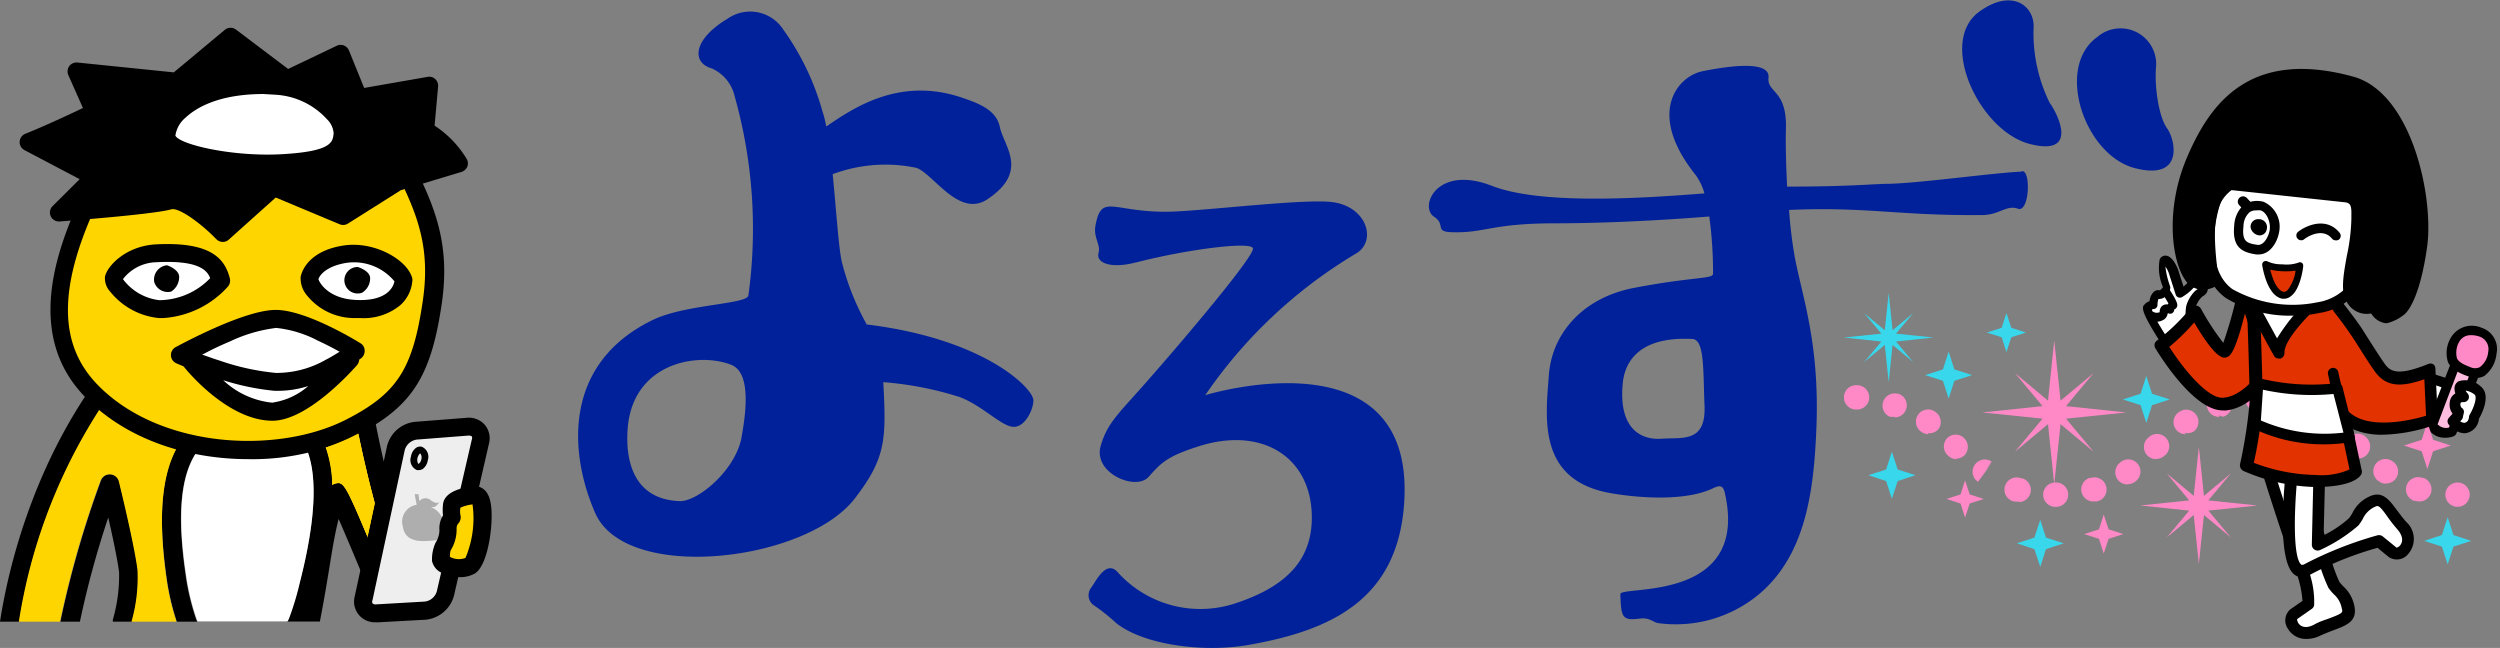 <svg xmlns="http://www.w3.org/2000/svg" width="205.54" height="53.27" viewBox="0 0 205.54 53.27">
  <rect x="0" y="0" width="205.54" height="53.27" fill="#808080" stroke="none"/>
  <defs>
    <style>
      .a {
        fill: none;
      }

      .b {
        fill: #00219a;
      }

      .c {
        fill: #ffd500;
      }

      .d {
        fill: #fff;
      }

      .e {
        fill: #eee;
      }

      .f {
        fill: #aeaeae;
      }

      .g {
        fill: #ff89c6;
      }

      .h {
        fill: #ffbddf;
      }

      .i {
        fill: #e13200;
      }

      .j {
        fill: #38d7ec;
      }
    </style>
  </defs>
  <rect class="a" width="205.54" height="53.27"/>
  <g>
    <path class="b" d="M540.33,255c2.78-2,4.61-.36,4.45,1.42a12.93,12.93,0,0,0,1.32,6.07c.65.89,2.47,4.46-1.65,3.39s-7.58-8.39-4.12-10.88" transform="translate(-377.59 -254.05)"/>
    <path class="b" d="M550,257.11a2.93,2.93,0,0,1,4.86,2.32c-.17,1.78.24,4.28.9,5.17s1.46,4.34-2.66,3.27-6.56-8.26-3.1-10.76" transform="translate(-377.59 -254.05)"/>
    <path class="b" d="M470.94,275.64c4.22-1.09,9.49-1.76,9.66-1.18s-5.4,7.18-8.6,10.82c-2.47,2.82-3.35,3.5-3.91,5.41-.67,2.25,2.87,3.74,3.92,2.58s1.49-1.7,4.24-2.56c5-1.55,8.93.8,9.18,5.42.21,3.95-2.14,6.16-6.26,7.52a9.15,9.15,0,0,1-9.72-2.59c-.94-1-1.8.85-2.17,1.34a1,1,0,0,0,.28,1.44,15.33,15.33,0,0,1,1.79,1.43c2.25,1.8,7.17,2.46,10.91,1.8,6.69-1.18,12.22-3.67,12.77-11.61,1-14.28-16.35-8.92-16.35-8.92a39.54,39.54,0,0,1,12.42-11.66c1.67-1,.92-3.77-1.87-4.2-2.28-.35-11.12.78-13.82.78-4.37,0-5.26-1.5-5.75,1.11-.2,1,.44,1.58.25,2.27-.24.87,1.1,1.3,3,.8" transform="translate(-377.59 -254.05)"/>
    <path class="b" d="M543.8,268.16c-2.31.1-8.15.92-10.83,1-1.29,0-2.91.21-7.66.23l-.79,0c-.1-1.95-.13-3.75-.1-4.71.11-3.29-1.56-2.95-1.43-4.25s-2.66-1.08-5.4-.53c-2.09.41-4.67,3.46-.58,8.55a4.66,4.66,0,0,1,.71,1.5c-6,.48-13.63.87-17.47-.62-4.55-1.77-6,1.73-4.76,2.54,1,.64,0,1.23,1.45,1.27,2.75.09,3.22-.73,8.52-.73,4.26,0,9.24-.28,12.66-.56a33.9,33.9,0,0,1,.31,4.7c0,.46-1.54.22-6.5,1.17-4.19.8-6.75,3.73-7,7.18s-1,8.68,5.17,9.71c2.92.49,6.18.53,8.16-.34.5-.22.95-.51,1.13.27,2.11,9.13-8.61,7.61-8.58,8.36.06,1.9.12,2.21,1.67,2,.73-.08,1.07.33,1.44.38a10.69,10.69,0,0,0,8.28-2.37c3.91-3.27,4.51-8.66,4.72-13.49.31-7.16-1.18-11-1.79-14.34a37.28,37.28,0,0,1-.45-3.77c6.39-.28,9.07.49,15.89.42,1.37,0,2-.86,2.93-.52s1.09-3.12.34-3.09m-29.64,22c-1.66.12-3.57-.78-3.19-4.59.19-1.87,1.49-3.83,5.72-3.61,1,.05.88,2.47,1,5.51s-1.83,2.57-3.51,2.69" transform="translate(-377.59 -254.05)"/>
    <path class="b" d="M448.83,280.69a21.13,21.13,0,0,1-2-5c-.28-1.05-.48-4.29-.78-7.32a12.38,12.38,0,0,1,6.88-.52c1.41.49,3.51,4.16,5.86,2.57,3.42-2.3,1.35-4.3,1-5.94-.29-1.38-1.7-1.93-3.2-2.43-5.17-1.72-9,1-11.07,2.4a8.6,8.6,0,0,0-.31-1.24A21.29,21.29,0,0,0,442,256.5a3.24,3.24,0,0,0-4.58-.92c-2.85,1.7-3,3.62-1.3,4.1A3.31,3.31,0,0,1,438,262a40.16,40.16,0,0,1,1.12,16.34c-.09.73-5.15.72-7.83,2-7.47,3.6-6.91,11-4.76,15.9,2.54,5.76,17.34,4,21.34-1.21,2.57-3.33,2.59-4.88,2.34-9.56a27.73,27.73,0,0,1,6.27,1.22c1.77.66,3.27,2.23,4.25,2.43,1.19.25,1.92-1.69,1.81-2.25-.2-1.06-4.19-5-13.75-6.15M438.56,290c-.51,2.76-3.64,5.3-5.08,5.25-3.63-.12-4.49-3.06-4.29-5.9.36-5.29,5.43-6.35,8.29-5.39.59.19,2.08.66,1.08,6" transform="translate(-377.59 -254.05)"/>
  </g>
  <g>
    <g>
      <g>
        <path d="M411.42,300.06a90.36,90.36,0,0,1-3.92-17.26.8.8,0,0,0-.82-.7l-19.06.91a.76.76,0,0,0-.57.29c-6.69,8.13-8.82,17.71-9.46,21.86h1.59a45,45,0,0,1,8.86-20.6l18-.86a95.07,95.07,0,0,0,3.7,16.23l-1,.52c-2.84-6.86-2.86-6.84-3.65-6.64a.72.72,0,0,0-.19.11,8.15,8.15,0,0,0-1.48-4.9,5.14,5.14,0,0,0-4.43-1.8c-2.79.12-4.8,1-6.15,2.59-1.87,2.25-2.37,6-1.56,11.64a20.2,20.2,0,0,0,.85,3.71h1.67a1.83,1.83,0,0,1-.11-.26,19.52,19.52,0,0,1-.86-3.67c-.74-5.22-.36-8.53,1.22-10.42,1.05-1.26,2.68-1.92,5-2a3.6,3.6,0,0,1,3.14,1.21c1.08,1.33,2,4.49,0,12a23.2,23.2,0,0,1-.89,2.85c0,.09-.08.19-.13.28h2.72c.33-1.71.56-3.09.76-4.31.26-1.61.46-2.86.78-4.12.44,1,1.12,2.6,2.17,5.12a.74.74,0,0,0,.46.44.73.73,0,0,0,.63-.05l2.32-1.24A.78.78,0,0,0,411.42,300.06Z" transform="translate(-377.59 -254.05)"/>
        <path d="M388.93,300.87c-.3-2.28-1.48-7-1.53-7.24a.79.79,0,0,0-1.5-.08,82.28,82.28,0,0,0-3.34,11.61h1.6a76.77,76.77,0,0,1,2.33-8.56c.35,1.52.74,3.35.89,4.48a13,13,0,0,1-.51,3.91,1,1,0,0,0,0,.17h1.57A13.14,13.14,0,0,0,388.93,300.87Z" transform="translate(-377.59 -254.05)"/>
        <path class="c" d="M392.85,289.81c1.35-1.62,3.36-2.47,6.15-2.59a5.14,5.14,0,0,1,4.43,1.8,8.15,8.15,0,0,1,1.48,4.9.72.72,0,0,1,.19-.11c.79-.2.81-.22,3.65,6.64l1-.52A95.07,95.07,0,0,1,406,283.7l-18,.86a45,45,0,0,0-8.86,20.6h3.38a82.28,82.28,0,0,1,3.34-11.61.79.79,0,0,1,1.5.08c.05.21,1.23,5,1.53,7.24a13.14,13.14,0,0,1-.49,4.29h3.7a20.2,20.2,0,0,1-.85-3.71C390.48,295.77,391,292.06,392.85,289.81Z" transform="translate(-377.59 -254.05)"/>
      </g>
      <path class="d" d="M402.23,302c1.93-7.54,1.06-10.7,0-12a3.6,3.6,0,0,0-3.14-1.21c-2.33.1-4,.76-5,2-1.58,1.89-2,5.2-1.22,10.42a19.52,19.52,0,0,0,.86,3.67,1.83,1.83,0,0,0,.11.26h7.4c.05-.09.09-.19.13-.28A23.2,23.2,0,0,0,402.23,302Z" transform="translate(-377.59 -254.05)"/>
    </g>
    <path d="M398,291.8c-5,0-10.22-1.65-13.62-5.33-4.48-4.86-2.33-11.37-.32-15.84,1.47-3.27,1.89-3.64,3.85-5.08.54-.4,1.22-.9,2.11-1.61,2.51-2,8.39-2.77,13.37-1.73,2.73.56,6.32,1.89,8,5h0c2.16,4.1,3.2,7.21,2.51,11.87-.89,6-2.47,8.41-7,10.76A19.52,19.52,0,0,1,398,291.8Z" transform="translate(-377.59 -254.05)"/>
    <path d="M408.48,305.21a1.7,1.7,0,0,1-1.72-2.15l2.65-12.33a2.65,2.65,0,0,1,2.31-2l4.24-.33a1.74,1.74,0,0,1,1.49.58,1.72,1.72,0,0,1,.34,1.55h0L414.92,303a2.68,2.68,0,0,1-2.34,2l-4,.22Zm8.59-14.86h0Z" transform="translate(-377.59 -254.05)"/>
    <path class="c" d="M398.67,263.22c-3.23,0-6.28.68-7.78,1.87-.91.73-1.6,1.24-2.16,1.65-1.75,1.28-2,1.48-3.37,4.49-2.93,6.5-2.91,11,.05,14.24,5.06,5.47,14.95,6,20.67,3.06,4.15-2.13,5.44-4.12,6.26-9.67.64-4.28-.29-7.05-2.35-11-1.07-2-3.54-3.53-6.95-4.24A22,22,0,0,0,398.67,263.22Z" transform="translate(-377.59 -254.05)"/>
    <path d="M407.26,282.29c-.18-.11-4.44-2.76-7-2.76s-7.64,2.75-8.23,3.06a.74.74,0,0,0,.06,1.33l.59.25c1,1.24,4.08,4.47,7.3,4.47h.07c2.87-.05,6.5-4.12,6.9-4.58a.71.71,0,0,0,.17-.44l.18-.13a.76.76,0,0,0,.27-.62A.7.7,0,0,0,407.26,282.29Z" transform="translate(-377.59 -254.05)"/>
    <path d="M415.93,267.07a8.51,8.51,0,0,0-2.61-2.69l.29-3.22a.73.73,0,0,0-.24-.61.7.7,0,0,0-.62-.18l-5.22.91-1.25-3.08a.74.74,0,0,0-1-.39l-4,1.91L397,256.49a.74.74,0,0,0-.91,0L391.88,260l-7.93-.81a.76.76,0,0,0-.67.3.76.76,0,0,0-.07.74l1.2,2.7c-1.07.51-3.23,1.52-4.74,2.12a.74.74,0,0,0-.07,1.34l4.54,2.39L381.91,271a.74.74,0,0,0,.57,1.26c.78-.06,7.7-.58,9.2-1,.61-.17,2.44,1.15,3.69,2.45a.76.76,0,0,0,.54.23.72.72,0,0,0,.49-.19l3.86-3.46,5.26,2.2a.74.74,0,0,0,.68-.06l4.34-2.74,5-1.51a.77.77,0,0,0,.47-.43A.73.73,0,0,0,415.93,267.07Z" transform="translate(-377.59 -254.05)"/>
    <path d="M391,280.2h-.34a5.86,5.86,0,0,1-4-2.16,1.62,1.62,0,0,1-.44-1.24c.18-.89,1.74-2.54,4.21-2.66,4.64-.24,5.67,1.28,6.06,2.81a.76.76,0,0,1-.16.66A7.82,7.82,0,0,1,391,280.2Z" transform="translate(-377.59 -254.05)"/>
    <path d="M407.2,280.2h-.42a5,5,0,0,1-3.9-1.8,2.17,2.17,0,0,1-.57-1.6c.07-.35.57-2.1,3.49-2.56,2.55-.41,5.31,1.17,5.69,2.71a.65.65,0,0,1,0,.2,3,3,0,0,1-1,2A4.75,4.75,0,0,1,407.2,280.2Z" transform="translate(-377.59 -254.05)"/>
    <path class="d" d="M399.26,261.78c-3.77,0-5.61,1.19-6.4,1.93a2.37,2.37,0,0,0-.85,1.49c.33.73,4.75,1.78,8.89,1.52,4-.24,4.05-1,4.12-1.72a1.79,1.79,0,0,0-.56-1.16,6.19,6.19,0,0,0-4.2-2Z" transform="translate(-377.59 -254.05)"/>
    <path class="d" d="M387.7,277a4.34,4.34,0,0,0,3,1.73,5.88,5.88,0,0,0,4.17-1.81c-.26-.68-1-1.49-4.43-1.31A3.56,3.56,0,0,0,387.7,277Z" transform="translate(-377.59 -254.05)"/>
    <path class="d" d="M403.77,277c.1.34.86,1.61,3.08,1.71,2.61.13,3.09-1.11,3.17-1.53a4.31,4.31,0,0,0-4-1.51C404.49,275.93,403.9,276.61,403.77,277Z" transform="translate(-377.59 -254.05)"/>
    <path d="M391.32,275.86a1.18,1.18,0,0,0-1.05,1.37,1.16,1.16,0,0,0,1.4.79,1.43,1.43,0,0,0,.65-1.24C392.27,276.16,391.32,275.86,391.32,275.86Z" transform="translate(-377.59 -254.05)"/>
    <path d="M407,276a1.09,1.09,0,1,0,.35,2.12,1.38,1.38,0,0,0,.67-1.22C408,276.3,407,276,407,276Z" transform="translate(-377.59 -254.05)"/>
    <path class="d" d="M400,287.16a6.91,6.91,0,0,1-4.06-1.85,20.36,20.36,0,0,0,4.21.87l.42,0a8.16,8.16,0,0,0,2.36-.39,5.69,5.69,0,0,1-2.88,1.35Z" transform="translate(-377.59 -254.05)"/>
    <path class="d" d="M396.5,282.12a12.35,12.35,0,0,1,3.8-1.11,9.5,9.5,0,0,1,3.43,1.05c.65.3,1.27.62,1.78.91l-.18.11c-.28.17-.59.36-.94.54a8.18,8.18,0,0,1-4.12,1.09,19.74,19.74,0,0,1-4.58-1c-.54-.17-1.05-.35-1.48-.51l.2-.09C395.05,282.76,395.77,282.43,396.5,282.12Z" transform="translate(-377.59 -254.05)"/>
    <path class="e" d="M416.12,289.86h0l-4.25.33a1.2,1.2,0,0,0-1,.85l-2.65,12.33a.34.34,0,0,0,0,.29.38.38,0,0,0,.28.08l4-.23a1.17,1.17,0,0,0,1-.83l2.88-12.49a.33.33,0,0,0,0-.26C416.3,289.88,416.22,289.86,416.12,289.86Z" transform="translate(-377.59 -254.05)"/>
    <path class="f" d="M414.08,297a1.77,1.77,0,0,0-1.06-1.26l.21,0c.23,0,.5-.43.5-.43s-.2.26-.73-.14a.66.66,0,0,0-.93.08l-.08-.57h-.31l.17.87a1.41,1.41,0,0,0-1.14,1.8c.22,1.44,1.79,1.19,2.55,1.14S414.19,297.64,414.08,297Z" transform="translate(-377.59 -254.05)"/>
    <g>
      <path d="M415.39,301.5a3.26,3.26,0,0,1-1.41-.32,1.42,1.42,0,0,1-.87-1,3.31,3.31,0,0,1,.29-1.51,2,2,0,0,0,.32-1,2.05,2.05,0,0,1,.29-1.24,4.23,4.23,0,0,1,0-.89c.1-1.16,1.83-1.45,2.57-1.51h.13c.34,0,1,.24,1.2,1.28.32,1.42-.13,5.2-1.28,5.89A2.4,2.4,0,0,1,415.39,301.5Z" transform="translate(-377.59 -254.05)"/>
      <path class="c" d="M414.58,299.83a1.53,1.53,0,0,0,1.28.09,8.39,8.39,0,0,0,.58-4.4,3.49,3.49,0,0,0-1,.27,1.92,1.92,0,0,0,0,.59.75.75,0,0,1-.19.73h0a.63.63,0,0,0-.12.42,3.23,3.23,0,0,1-.5,1.79A2.7,2.7,0,0,0,414.58,299.83Z" transform="translate(-377.59 -254.05)"/>
    </g>
    <path d="M412,292.7l-.13,0a.9.9,0,0,1-.49-1.12h0a1.07,1.07,0,0,1,.43-.72.59.59,0,0,1,.46-.08.9.9,0,0,1,.49,1.12,1.1,1.1,0,0,1-.43.72A.67.67,0,0,1,412,292.7Zm-.09-1c-.05.29.05.48.09.49h0s.18-.11.23-.37a.58.58,0,0,0-.09-.5h0s-.17.12-.22.38Z" transform="translate(-377.59 -254.05)"/>
    <path class="c" d="M407.05,289.69l-.29.15a17.07,17.07,0,0,1-2.39,1,10.36,10.36,0,0,1,.54,3.1.72.72,0,0,1,.19-.11c.69-.18.8-.21,2.71,4.36l.59-2.75C407.84,293.34,407.4,291.39,407.05,289.69Z" transform="translate(-377.59 -254.05)"/>
  </g>
  <g>
    <g>
      <path d="M578.53,288.81a.67.67,0,0,1-.24,0c-.65-.23-3.12-1-3.15-1a.44.44,0,0,1-.22-.67l1.7-2.37a.44.44,0,0,1,.49-.15l3.12,1a.45.45,0,0,1,.25.22.45.45,0,0,1,0,.34C580,287.42,579.31,288.81,578.53,288.81Z" transform="translate(-377.59 -254.05)"/>
      <path class="d" d="M576,287.14c.78.24,2.14.65,2.61.82a6.19,6.19,0,0,0,.94-1.67l-2.38-.78Z" transform="translate(-377.59 -254.05)"/>
    </g>
    <g>
      <g>
        <path d="M581.62,281a2,2,0,0,0-2.58.9,2.46,2.46,0,0,0-.18,1.94,1.32,1.32,0,0,0,.16.25l-1.86,4.78a.38.38,0,0,0,0,.33,1.61,1.61,0,0,0,1.46.84,1.9,1.9,0,0,0,.69-.12.45.45,0,0,0,.23-.22l1.78-4.58a1.57,1.57,0,0,0,.52-.16,2.6,2.6,0,0,0,1-1.81A1.83,1.83,0,0,0,581.62,281Z" transform="translate(-377.59 -254.05)"/>
        <path class="g" d="M580.77,281.61a1.06,1.06,0,0,0-1,.55h0a1.82,1.82,0,0,0-.18,1.34c.11.27.43.48,1.09.73a.9.9,0,0,0,.8,0,1.76,1.76,0,0,0,.68-1.25,1.09,1.09,0,0,0-.79-1.28A1.87,1.87,0,0,0,580.77,281.61Z" transform="translate(-377.59 -254.05)"/>
        <path d="M579.4,282h0Z" transform="translate(-377.59 -254.05)"/>
      </g>
      <path class="h" d="M579.64,284.61,578,288.93a.94.94,0,0,0,.94.27l1.63-4.19-.14-.05A4.67,4.67,0,0,1,579.64,284.61Z" transform="translate(-377.59 -254.05)"/>
    </g>
    <g>
      <path d="M580.17,289.67a1.74,1.74,0,0,1-1.25-.71.42.42,0,0,1,0-.55l.31-.35a1.24,1.24,0,0,1-.23-.93.9.9,0,0,1,.33-.64.6.6,0,0,1,.13-.09,1.35,1.35,0,0,1-.07-.37.66.66,0,0,1,.35-.64,1.86,1.86,0,0,1,1.78.41h0c.92.7.12,2.26-.12,2.68a1.31,1.31,0,0,1-1.07,1.18Z" transform="translate(-377.59 -254.05)"/>
      <path class="d" d="M579.86,288.69a.58.58,0,0,0,.36.12c.35-.06.36-.47.36-.48a.48.48,0,0,1,.07-.21c.33-.55.64-1.44.38-1.64h0a1.65,1.65,0,0,0-.72-.32.61.61,0,0,0,.13.21.43.43,0,0,1,.1.49.44.44,0,0,1-.44.25c-.07,0-.21,0-.22.11a.41.41,0,0,0,.09.35.39.39,0,0,1,.18.45l-.08.36a.4.4,0,0,1-.11.2Z" transform="translate(-377.59 -254.05)"/>
    </g>
    <polygon class="g" points="200.04 36.16 201.5 36.63 200.04 37.1 199.57 38.56 199.1 37.1 197.64 36.63 199.1 36.16 199.57 34.7 200.04 36.16"/>
    <g>
      <path class="g" d="M530.19,287.72h0a1,1,0,0,1-1-1,1,1,0,0,1,1-1h.08a1,1,0,0,1,0,2Z" transform="translate(-377.59 -254.05)"/>
      <path class="g" d="M546.67,295.72h-.1a1,1,0,0,1,0-2h.06a1,1,0,0,1,1,1A1,1,0,0,1,546.67,295.72Zm-3.1-.44a.81.81,0,0,1-.31,0l-.09,0a1,1,0,1,1,.6-1.9l.1,0a1,1,0,0,1-.3,1.95Zm6.18,0a1,1,0,0,1-1-.69,1,1,0,0,1,.61-1.24l.1,0a1,1,0,1,1,.59,1.91A1.12,1.12,0,0,1,549.75,295.27Zm26.74,0a1.18,1.18,0,0,1-.31-.05l-.1,0a1,1,0,0,1-.63-1.27,1,1,0,0,1,1.26-.63l.1,0a1,1,0,0,1-.32,1.95Zm-24-1.4a1,1,0,0,1-.59-1.8l.07-.06a1,1,0,1,1,1.2,1.6l-.09.07A1,1,0,0,1,552.46,293.86Zm21.26-.06a1,1,0,0,1-.6-.21,1,1,0,0,1-.24-1.42,1,1,0,0,1,1.36-.23l.09.06a1,1,0,0,1,.19,1.4A1,1,0,0,1,573.72,293.8Zm-33.54-.16a1,1,0,0,1-.24-1.43,1,1,0,0,1,1.36-.23l-.6.8.63-.78-.55.84Zm14.64-1.86a1,1,0,0,1-.69-1.72l.07-.06a1,1,0,0,1,1.41,0,1,1,0,0,1,0,1.42l-.09.07A1,1,0,0,1,554.82,291.78Zm-16.4,0a1,1,0,0,1-.7-.29,1,1,0,0,1-.06-1.45A1,1,0,0,1,539,290l.08.08a1,1,0,0,1,0,1.42A1,1,0,0,1,538.42,291.76Zm33-.05a1,1,0,0,1-.7-.29,1,1,0,0,1-.06-1.45,1,1,0,0,1,1.38-.06l.08.08a1,1,0,0,1-.7,1.72Zm-35.3-2a1,1,0,0,1-.6-.2,1,1,0,0,1-.25-1.42,1,1,0,0,1,1.36-.25l.09.07a1,1,0,0,1,.2,1.4A1,1,0,0,1,536.07,289.66Zm21.14,0a1,1,0,0,1-.8-.39,1,1,0,0,1,.16-1.37l.09-.06a1,1,0,0,1,1.4.21,1,1,0,0,1-.21,1.4A1.09,1.09,0,0,1,557.21,289.64Zm11.8,0a1,1,0,0,1-.58-.19l-.09-.07a1,1,0,1,1,1.18-1.61l.08.06a1,1,0,0,1,.22,1.39A1,1,0,0,1,569,289.62Zm-35.71-1.43a1,1,0,0,1-.3,0l-.1,0a1,1,0,0,1,.6-1.9l.09,0a1,1,0,0,1-.29,1.95Zm26.7,0a1,1,0,0,1-1-.67,1,1,0,0,1,.59-1.25l.11,0a1,1,0,0,1,.6,1.91A1.2,1.2,0,0,1,560,288.18Zm6.23,0a.92.92,0,0,1-.29,0,1.05,1.05,0,0,1-.71-1.27,1,1,0,0,1,1.19-.68l.07,0a1,1,0,0,1,.68,1.26A1,1,0,0,1,566.23,288.17Zm-3.11-.45a1,1,0,0,1-1-1,1,1,0,0,1,.94-1h.12a1,1,0,0,1,0,2Z" transform="translate(-377.59 -254.05)"/>
      <path class="g" d="M579.64,295.72a1,1,0,0,1-1-1,1,1,0,0,1,1-1h0a1,1,0,0,1,0,2Z" transform="translate(-377.59 -254.05)"/>
    </g>
    <g>
      <path d="M559,277.29a.72.72,0,0,0-.58-.38,1,1,0,0,0-.88.29,4,4,0,0,1-.43.41c-.15-.46-.37-1.14-.43-1.34s-.46-1.15-1-1.2a.51.51,0,0,0-.53.31,3.92,3.92,0,0,0,.27,2.27.6.6,0,0,1-.28.27.52.52,0,0,0-.48.13,1.21,1.21,0,0,0-.34.76,1,1,0,0,0-.45.31c-.16.2-.39.48,1.84,3.82a.37.37,0,0,0,.3.16.3.3,0,0,0,.18-.06c.35-.22,1.32-.81,1.62-1,.46-.21.39-.85.29-1.59a3.65,3.65,0,0,1,0-1.12,2.19,2.19,0,0,1,.47-.82.59.59,0,0,1,.17-.13C558.89,278.28,559.31,278,559,277.29Z" transform="translate(-377.59 -254.05)"/>
      <path class="d" d="M554.58,279.46a.38.38,0,0,0,.27-.08.36.36,0,0,0,.12-.27,1.44,1.44,0,0,1,.08-.48.79.79,0,0,0,.51-.15c.13.2.24.39.31.52l-.06.08a.6.6,0,0,0-.5.16.72.72,0,0,0-.16.39s0,.1,0,.09-.32.16-.62-.1l0-.12A.19.19,0,0,1,554.58,279.46Z" transform="translate(-377.59 -254.05)"/>
      <path class="d" d="M558.29,277.81a1.45,1.45,0,0,0-.33.27,2.89,2.89,0,0,0-.62,1.1,3.9,3.9,0,0,0,0,1.4c0,.3.1.8.11.86-.29.14-1,.57-1.4.82-.39-.6-.78-1.23-1.09-1.76a1.19,1.19,0,0,0,.56-.19.73.73,0,0,0,.29-.5l.06,0a.33.33,0,0,0,.29,0,.34.34,0,0,0,.18-.24l0-.07a.39.39,0,0,0,.22-.2c.07-.15.13-.32-.56-1.38l0-.09a.39.39,0,0,0,0-.26,6.88,6.88,0,0,1-.38-1.6,2.08,2.08,0,0,1,.27.5l.58,1.81a.36.36,0,0,0,.51.2,4.07,4.07,0,0,0,1-.82.3.3,0,0,1,.29,0,.82.82,0,0,1,0,.11Z" transform="translate(-377.59 -254.05)"/>
    </g>
    <g>
      <path d="M560.32,287.79c-2.39,0-5.2-4.57-5.52-5.1a.54.54,0,0,1-.06-.39A.55.55,0,0,1,555,282a17,17,0,0,0,2.71-2.64.51.51,0,0,1,.84.08,20.66,20.66,0,0,0,1.83,2.8,34.67,34.67,0,0,0,1.22-4.41.54.54,0,0,1,.48-.41.51.51,0,0,1,.52.36l2.08,6.43a.49.49,0,0,1,0,.41c-.07.13-1.75,3-4.16,3.18Z" transform="translate(-377.59 -254.05)"/>
      <path class="i" d="M555.94,282.57c1.16,1.82,3.18,4.29,4.44,4.18,1.43-.1,2.72-1.67,3.23-2.47l-1.45-4.45c-.85,3.37-1.26,3.51-1.5,3.59s-.84.27-2.67-2.86A17.79,17.79,0,0,1,555.94,282.57Z" transform="translate(-377.59 -254.05)"/>
    </g>
    <g>
      <path d="M567.19,306.58a1.71,1.71,0,0,1-1.5-.84,1.2,1.2,0,0,1,.2-1.59l1-.7a8.43,8.43,0,0,0-.73-2.87c-.92-2.31-2.93-8.8-3-9.07a.51.51,0,0,1,.05-.4.49.49,0,0,1,.33-.23l2.15-.38a.5.5,0,0,1,.55.33l2.68,7.79a13.29,13.29,0,0,0,1,3.26,3.17,3.17,0,0,0,.34.39,2.94,2.94,0,0,1,.91,1.67c.21,1.19-.65,1.52-1.66,1.9-.33.12-.73.28-1.18.48A2.53,2.53,0,0,1,567.19,306.58Z" transform="translate(-377.59 -254.05)"/>
      <path class="d" d="M564.25,291.75c.5,1.63,2.06,6.58,2.82,8.47a7.39,7.39,0,0,1,.78,3.58.47.47,0,0,1-.21.32l-1.19.83a.63.63,0,0,0,.19.44c.27.27.7.29,1.23,0s.89-.37,1.25-.51c1.11-.42,1.1-.48,1-.81a2,2,0,0,0-.65-1.16,4.32,4.32,0,0,1-.44-.52,13.32,13.32,0,0,1-1.1-3.56l-2.53-7.33Z" transform="translate(-377.59 -254.05)"/>
      <path d="M567.37,303.72h0Z" transform="translate(-377.59 -254.05)"/>
    </g>
    <g>
      <path d="M566.85,301.5a1,1,0,0,1-.57-.17c-1.67-1.11-.82-8.35-.52-10.54a.48.48,0,0,1,.23-.34.47.47,0,0,1,.4-.06l2.05.63a.5.5,0,0,1,.35.48l-.16,6.56a9.31,9.31,0,0,0,2.08-1.4,3,3,0,0,0,.29-.44,2.86,2.86,0,0,1,1.35-1.33c1.08-.53,1.64.21,2.28,1.07.22.29.47.63.79,1a1.88,1.88,0,0,1,.15,2.65,1.19,1.19,0,0,1-1.58.24l-.93-.76a27.73,27.73,0,0,0-5.5,2.19A1.38,1.38,0,0,1,566.85,301.5Z" transform="translate(-377.59 -254.05)"/>
      <path class="d" d="M566.66,291.49c-.51,4.07-.6,8.52.16,9,0,0,.17,0,.24-.06a30.9,30.9,0,0,1,6-2.37.5.5,0,0,1,.44.1l1.13.92a.59.59,0,0,0,.36-.3c.19-.33.09-.76-.29-1.2a13.31,13.31,0,0,1-.83-1.06c-.71-1-.77-.92-1.07-.78a2,2,0,0,0-.94.95,3.53,3.53,0,0,1-.38.57,13.12,13.12,0,0,1-3.12,2,.48.48,0,0,1-.7-.45l.16-7Z" transform="translate(-377.59 -254.05)"/>
    </g>
    <g>
      <path d="M577.65,284a.51.51,0,0,0-.48,0c-2.52,1-3.09.59-3.57-.11s-.75-1.14-1.1-1.68-.58-.93-.85-1.33c-.57-.83-1.35-1.81-1.35-1.81h0l-1.38-2.51a.54.54,0,0,0-.49-.26l-6.1.51a.52.52,0,0,0-.37.21.51.51,0,0,0-.1.41l.49,2.33a.05.05,0,0,0,0,0c.06,1.8.2,6.1.2,7.28a39.39,39.39,0,0,1-.79,5.16.52.52,0,0,0,.28.57,15.57,15.57,0,0,0,5.89,1.32c3.07,0,3.7-.83,3.82-1.09a.53.53,0,0,0,0-.33l-.71-3.33a6,6,0,0,0,2.43.45,13.52,13.52,0,0,0,4.21-.78.53.53,0,0,0,.34-.51l-.2-4.09A.49.49,0,0,0,577.65,284Z" transform="translate(-377.59 -254.05)"/>
      <path class="i" d="M570.63,287.83h0c-.18-.61-.45-1.61-.8-3.2a.43.43,0,0,0-.84.19c.34,1.57.62,2.59.81,3.23a.49.49,0,0,0,.08.46l.88,4.14a5.74,5.74,0,0,1-2.79.45,14.79,14.79,0,0,1-5.08-1,35,35,0,0,0,.73-5c0-1.51-.22-7.85-.23-8.12a.5.5,0,0,0-.21-.39l-.17-.78,5.19-.44,1.26,2.29s.8,1,1.35,1.83c.27.39.55.83.84,1.29s.72,1.14,1.12,1.71c.87,1.27,2,1.5,4.14.74l.14,3C575.47,288.71,572.1,289.37,570.63,287.83Z" transform="translate(-377.59 -254.05)"/>
    </g>
    <g>
      <path d="M568.71,290.58a13.25,13.25,0,0,1-5.88-1.31.44.44,0,0,1-.24-.42l.23-3.31a.44.44,0,0,1,.18-.33.46.46,0,0,1,.36-.06,17.78,17.78,0,0,0,6.35.4.44.44,0,0,1,.47.32l1,4a.45.45,0,0,1-.05.34.42.42,0,0,1-.28.19A13.1,13.1,0,0,1,568.71,290.58Z" transform="translate(-377.59 -254.05)"/>
      <path class="d" d="M563.47,288.62a13.14,13.14,0,0,0,6.79,1l-.82-3.18a18.67,18.67,0,0,1-5.8-.35Z" transform="translate(-377.59 -254.05)"/>
    </g>
    <polygon class="j" points="156.02 38.6 157.48 39.07 156.02 39.55 155.54 41.01 155.07 39.55 153.61 39.07 155.07 38.6 155.54 37.14 156.02 38.6"/>
    <polygon class="j" points="168.21 44.2 169.67 44.67 168.21 45.15 167.74 46.6 167.26 45.15 165.81 44.67 167.26 44.2 167.74 42.74 168.21 44.2"/>
    <polygon class="j" points="160.68 30.37 162.14 30.84 160.68 31.31 160.21 32.77 159.74 31.31 158.28 30.84 159.74 30.37 160.21 28.91 160.68 30.37"/>
    <polygon class="j" points="165.36 26.95 166.57 27.34 165.36 27.73 164.96 28.95 164.57 27.73 163.35 27.34 164.57 26.95 164.96 25.73 165.36 26.95"/>
    <polygon class="g" points="173.36 43.52 174.57 43.91 173.36 44.3 172.96 45.52 172.57 44.3 171.35 43.91 172.57 43.52 172.96 42.3 173.36 43.52"/>
    <polygon class="g" points="161.94 40.65 163.09 41.02 161.94 41.4 161.56 42.55 161.19 41.4 160.03 41.02 161.19 40.65 161.56 39.49 161.94 40.65"/>
    <polygon class="j" points="201.71 43.99 203.17 44.47 201.71 44.94 201.24 46.4 200.76 44.94 199.31 44.47 200.76 43.99 201.24 42.53 201.71 43.99"/>
    <polygon class="j" points="176.93 32.37 178.39 32.84 176.93 33.31 176.46 34.77 175.99 33.31 174.53 32.84 175.99 32.37 176.46 30.91 176.93 32.37"/>
    <polygon class="g" points="168.38 32.94 168.89 27.99 169.41 32.94 172.13 30.67 169.86 33.39 174.81 33.91 169.86 34.42 172.13 37.14 169.41 34.87 168.89 39.82 168.38 34.87 165.66 37.14 167.93 34.42 162.98 33.91 167.93 33.39 165.66 30.67 168.38 32.94"/>
    <polygon class="j" points="154.96 27.15 155.28 24.07 155.6 27.15 157.3 25.74 155.88 27.43 158.97 27.75 155.88 28.08 157.3 29.77 155.6 28.36 155.28 31.44 154.96 28.36 153.26 29.77 154.68 28.08 151.59 27.75 154.68 27.43 153.26 25.74 154.96 27.15"/>
    <polygon class="g" points="180.36 40.77 180.78 36.74 181.2 40.77 183.41 38.92 181.56 41.14 185.59 41.56 181.56 41.98 183.41 44.19 181.2 42.34 180.78 46.37 180.36 42.34 178.14 44.19 179.99 41.98 175.96 41.56 179.99 41.14 178.14 38.92 180.36 40.77"/>
    <path d="M568.26,277.92a.46.46,0,1,1,.59.71c-1.36,1.14-3.49,3.35-3.44,4.43a.47.47,0,0,1-.33.47l-.13,0a.46.46,0,0,1-.41-.24L562,278.67a.47.47,0,0,1,.82-.45Z" transform="translate(-377.59 -254.05)"/>
    <path class="d" d="M568.26,277.92a15.56,15.56,0,0,0-3.46,3.95l-2-3.65Z" transform="translate(-377.59 -254.05)"/>
    <g>
      <path d="M566.13,280a10.1,10.1,0,0,1-5.54-1.45c-3.12-2.25-1.52-7.47-1.45-7.69a7,7,0,0,1,4.72-4.82,8.52,8.52,0,0,1,7.32.95c3.17,2.38,2.21,7.63.52,10.6a4.92,4.92,0,0,1-3.42,2.19A10,10,0,0,1,566.13,280Z" transform="translate(-377.59 -254.05)"/>
      <path class="d" d="M566.54,266.57a7.79,7.79,0,0,0-2.4.37,6.17,6.17,0,0,0-4.12,4.22h0s-1.46,4.8,1.11,6.66a10.11,10.11,0,0,0,7,1.08,4.18,4.18,0,0,0,2.81-1.75c1.77-3.09,2.16-7.57-.27-9.39A7,7,0,0,0,566.54,266.57Z" transform="translate(-377.59 -254.05)"/>
    </g>
    <path d="M563.29,272.07a.66.66,0,0,1,.66.84.59.59,0,0,1-.64.49.83.83,0,0,1-.68-.62A.62.62,0,0,1,563.29,272.07Z" transform="translate(-377.59 -254.05)"/>
    <g>
      <path d="M565.4,278.61h-.16c-1.25-.22-1.62-2.51-1.66-2.77a.3.3,0,0,1,.14-.29.31.31,0,0,1,.31,0,2.72,2.72,0,0,0,1.2.23,3,3,0,0,0,1.31-.13.3.3,0,0,1,.29,0,.3.3,0,0,1,.12.26c0,.19-.24,1.92-1,2.48A.88.88,0,0,1,565.4,278.61Z" transform="translate(-377.59 -254.05)"/>
      <path class="i" d="M564.24,276.22c.17.7.54,1.72,1.1,1.82a.35.35,0,0,0,.27-.08,3.12,3.12,0,0,0,.71-1.66,5.8,5.8,0,0,1-1.12.05A5.56,5.56,0,0,1,564.24,276.22Z" transform="translate(-377.59 -254.05)"/>
    </g>
    <path d="M571.06,260.35c-8.57-2.35-11.8,2.3-13.65,6.61s-1.25,8.55-.18,10.08a1.81,1.81,0,0,0,1.18.81,2.13,2.13,0,0,0,1.48-.35.35.35,0,0,0,.14-.34s-.62-3.75-.18-5.48a3.1,3.1,0,0,1,1.21-2l9.31,1c.49.05.56.31.54,1.11v.28a16,16,0,0,1-.37,3c-.29,1.61-.54,3,0,3.81a1.85,1.85,0,0,0,2,.94,1.65,1.65,0,0,0,1.17.8h.13a3.68,3.68,0,0,0,1.43-.72c.13-.1,1.25-1.08,1.88-5.64C577.68,270.07,575.82,261.65,571.06,260.35Z" transform="translate(-377.59 -254.05)"/>
    <path d="M563.69,270.64a2.08,2.08,0,0,0-1.08,0l-.29-.31a.43.43,0,1,0-.63.59l.17.18a2.44,2.44,0,0,0-.58,1.46c-.18,1.77.56,2.23,1.82,2.41l.19,0c.88,0,1.51-.9,1.68-1.84A2.24,2.24,0,0,0,563.69,270.64Zm.5,2.36c-.1.53-.49,1.25-1,1.18-.93-.13-1.28-.3-1.15-1.55a1.57,1.57,0,0,1,.51-1.14.89.89,0,0,1,.52-.14,1.54,1.54,0,0,1,.39,0C564,271.53,564.3,272.41,564.19,273Z" transform="translate(-377.59 -254.05)"/>
    <path d="M569.62,273.81a.39.39,0,0,1-.31-.15c-.84-1-2.23,0-2.29.07a.4.4,0,0,1-.55-.08.39.39,0,0,1,.07-.55c.7-.54,2.31-1.22,3.38.06a.4.4,0,0,1,0,.56A.38.38,0,0,1,569.62,273.81Z" transform="translate(-377.59 -254.05)"/>
  </g>
</svg>
